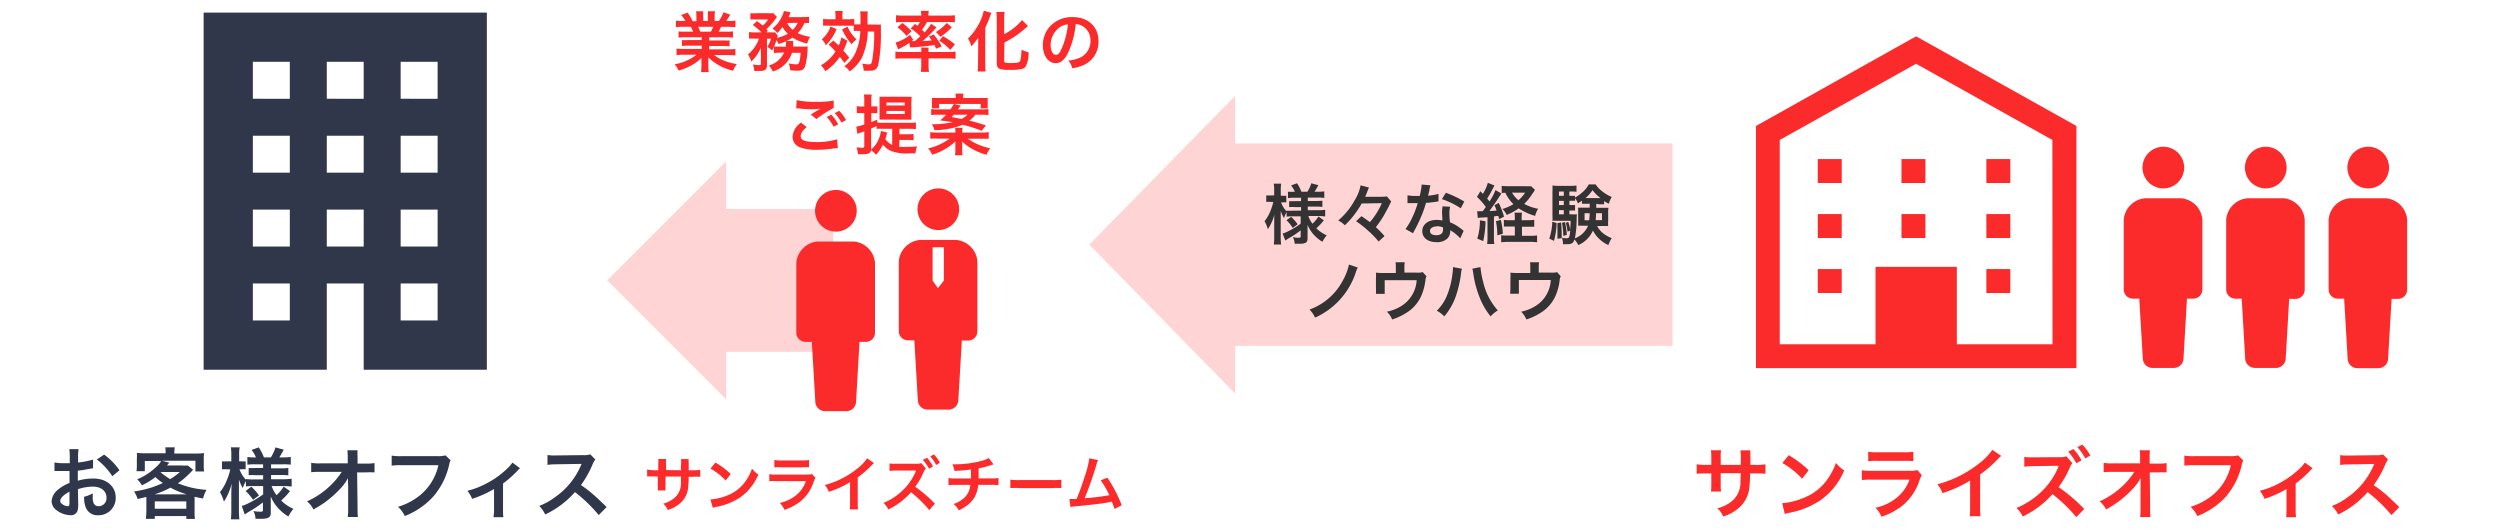 <svg id="レイヤー_1" data-name="レイヤー 1" xmlns="http://www.w3.org/2000/svg" width="148.17mm" height="31.4mm" viewBox="0 0 420 89"><defs><style>.cls-1,.cls-3{isolation:isolate;}.cls-2{fill:#30374a;}.cls-3,.cls-4{fill:#fc2b2b;}.cls-3{opacity:0.2;}.cls-5{fill:#333;}</style></defs><title>strengths_list02_img02</title><g id="illust"><g id="グループ_52" data-name="グループ 52"><g id="お客様オフィス" class="cls-1"><g class="cls-1"><path class="cls-2" d="M13.14,84.69a3.73,3.73,0,0,1-.11,1.1,1.13,1.13,0,0,1-1.19.76,4.06,4.06,0,0,1-2.46-.93,1.89,1.89,0,0,1-.71-1.46,2.78,2.78,0,0,1,1.11-1.93,7,7,0,0,1,1.9-1.1v-2l-.53,0h-2V77.69a7.71,7.71,0,0,0,1.57.12h1v-.86a9.54,9.54,0,0,0-.08-1.5H13.2a8.51,8.51,0,0,0-.08,1.42v.83a14.49,14.49,0,0,0,2.51-.49l0,1.45-1.37.24c-.43.08-.69.11-1.19.17v1.69a9.09,9.09,0,0,1,2.66-.37c2.17,0,3.71,1.33,3.71,3.17a2.89,2.89,0,0,1-2.95,3,2.1,2.1,0,0,1-2.13-1.44,4.4,4.4,0,0,1-.22-1.67,5.41,5.41,0,0,0,1.44-.57c0,.25,0,.36,0,.57a2.46,2.46,0,0,0,.18,1.14.88.88,0,0,0,.82.45,1.33,1.33,0,0,0,1.31-1.45c0-1.11-.91-1.84-2.3-1.84a8.26,8.26,0,0,0-2.5.43ZM11.67,82.6c-1,.52-1.55,1.09-1.55,1.56,0,.22.13.41.43.59a1.52,1.52,0,0,0,.83.29c.22,0,.29-.12.29-.55ZM18.87,80a11.18,11.18,0,0,0-2.6-2.81l1.22-.82A11,11,0,0,1,20.07,79Z"/><path class="cls-2" d="M24.59,84.12c0-.26,0-.39,0-.64l-1.47.35a4,4,0,0,0-.61-1.26,19.6,19.6,0,0,0,2.91-.66,18.06,18.06,0,0,0,1.94-.77,8.31,8.31,0,0,1-1.26-1,10.8,10.8,0,0,1-2.27,1.39,3.75,3.75,0,0,0-.79-1,10.48,10.48,0,0,0,3.3-2.18,3.29,3.29,0,0,0,.73-.9H24.33v1.71h-1.4a5.73,5.73,0,0,0,.06-1V77.08a6.88,6.88,0,0,0,0-1,12.54,12.54,0,0,0,1.48.07h3.35V76a4.25,4.25,0,0,0-.06-.85h1.61a3.79,3.79,0,0,0-.08.84v.2h3.48a12.82,12.82,0,0,0,1.52-.07,6.28,6.28,0,0,0-.06,1v1.08a5.4,5.4,0,0,0,.07,1H32.83V77.4H27.24l1.21.33-.4.47h2.44a7.55,7.55,0,0,0,1.06,0l.89.71-.35.38a14,14,0,0,1-2.2,1.9,15.15,15.15,0,0,0,4.81,1.1,5.14,5.14,0,0,0-.59,1.46c-.63-.12-.81-.16-1.42-.3,0,.34,0,.38,0,.73v1.81a7.85,7.85,0,0,0,.06,1.19H31.3v-.48H26v.47H24.52c0-.42.07-.79.07-1.2Zm6.81-1.07a13.67,13.67,0,0,1-2.77-1.13,14,14,0,0,1-2.69,1.13ZM26,85.47H31.3V84.23H26Zm1-6.12a10.88,10.88,0,0,0,1.59,1.14,10.68,10.68,0,0,0,1.63-1.2H27.05Z"/><path class="cls-2" d="M42.5,81.66a8.34,8.34,0,0,0-1.19.06v-.89A4.92,4.92,0,0,0,40.8,82a6.79,6.79,0,0,1-.66-1.44c0,.79,0,1.43,0,1.8v3.31a11.17,11.17,0,0,0,.08,1.58H38.79a13.6,13.6,0,0,0,.07-1.58V83c0-1,.06-1.59.08-1.81a10.21,10.21,0,0,1-1.32,3.08,6.82,6.82,0,0,0-.67-1.6,7.81,7.81,0,0,0,1.24-2.21,8.72,8.72,0,0,0,.49-1.61h-.52a5.07,5.07,0,0,0-.87,0V77.5a4.86,4.86,0,0,0,.87,0h.7v-1a8.55,8.55,0,0,0-.07-1.35h1.47a7,7,0,0,0-.08,1.35v1h.35a3.78,3.78,0,0,0,.74,0v1.34a5.86,5.86,0,0,0-.75,0h-.29a5.21,5.21,0,0,0,1.08,1.75v-.11a9.57,9.57,0,0,0,1.32.06h1.58v-.71H43a9.39,9.39,0,0,0-1.22,0V78.62a9.42,9.42,0,0,0,1.2,0h1.22V78H42.79a7.89,7.89,0,0,0-1.23.07V76.77a8.51,8.51,0,0,0,1.23.07H43a5.38,5.38,0,0,0-.74-1.26l1.22-.42a8.63,8.63,0,0,1,.86,1.68h1.16a7,7,0,0,0,.78-1.68l1.39.38c-.34.63-.55,1-.75,1.3h.63a9.3,9.3,0,0,0,1.3-.08v1.3A9.08,9.08,0,0,0,47.54,78h-2v.68h1.6a7.43,7.43,0,0,0,1.3-.07v1.25a8.68,8.68,0,0,0-1.3-.06h-1.6v.71h2.1A9.13,9.13,0,0,0,49,80.42v1.32a11.84,11.84,0,0,0-1.36-.08h-2a5.16,5.16,0,0,0,.82,1.52,6.31,6.31,0,0,0,1.19-1.43l1.07.75a11.39,11.39,0,0,1-1.48,1.59,6.56,6.56,0,0,0,2.06,1.39,6,6,0,0,0-.85,1.29,7.33,7.33,0,0,1-1.56-1.24,6.64,6.64,0,0,1-1.4-2.12c0,.59,0,.69,0,.94v1.81c0,.74-.41,1-1.62,1-.2,0-.56,0-.94,0a3.31,3.31,0,0,0-.35-1.31,5.89,5.89,0,0,0,1.24.11c.27,0,.35-.06.35-.3V84.4a18.68,18.68,0,0,1-2.5,1.65l-.56.38L40.62,85a5.89,5.89,0,0,0,1.06-.43,15.75,15.75,0,0,0,2.53-1.52V81.66Zm-.29.1a8.17,8.17,0,0,1,1.3,1.47l-1,.73a8.54,8.54,0,0,0-1.24-1.48Z"/><path class="cls-2" d="M58.46,81.24c0-.06,0-.72,0-.93a7.82,7.82,0,0,1-1.32,1.82,18.55,18.55,0,0,1-2.56,2.26,20,20,0,0,1-1.93,1.2,3.64,3.64,0,0,0-1.08-1.36,13.8,13.8,0,0,0,4.1-2.82,12.48,12.48,0,0,0,1.74-2.14H53.88a13.66,13.66,0,0,0-1.6.06V77.75a7.65,7.65,0,0,0,1.64.09h4.5l0-1a9.28,9.28,0,0,0-.06-1.2h1.71a10.38,10.38,0,0,0,0,1.11v.07l0,1.06h1.31a8.15,8.15,0,0,0,1.54-.09v1.57a13.31,13.31,0,0,0-1.5,0H60l.07,6c0,.64,0,1.13.07,1.49H58.42a8.56,8.56,0,0,0,.07-1.24v-.24l0-3.88Z"/><path class="cls-2" d="M75.71,77.34a1.81,1.81,0,0,0-.22.59,12.26,12.26,0,0,1-2.67,5.45A12.61,12.61,0,0,1,68,86.69a4.78,4.78,0,0,0-1.14-1.55,10.61,10.61,0,0,0,2.85-1.32,9,9,0,0,0,3.94-5.67H67.44a9.74,9.74,0,0,0-1.64.08V76.54a9,9,0,0,0,1.66.09h6a4.87,4.87,0,0,0,1.39-.13Z"/><path class="cls-2" d="M87.37,78.66a2.59,2.59,0,0,0-.44.42,17.21,17.21,0,0,1-2.42,2.14v4.42a8.1,8.1,0,0,0,.06,1.25l-1.67,0A8,8,0,0,0,83,85.64V82.15a18,18,0,0,1-3.68,1.65,5.65,5.65,0,0,0-.8-1.35,13.54,13.54,0,0,0,3.08-1.17,14.69,14.69,0,0,0,3.69-2.64,5.06,5.06,0,0,0,.79-.93Z"/><path class="cls-2" d="M100.59,86.53a25.2,25.2,0,0,0-4-3.86,15.39,15.39,0,0,1-5,3.76,5.13,5.13,0,0,0-1-1.44,10.63,10.63,0,0,0,2.6-1.43,12.5,12.5,0,0,0,4.37-5.29l.14-.34L93.4,78a9.35,9.35,0,0,0-1.42.1l0-1.66a6.18,6.18,0,0,0,1.15.07h.31L98,76.46a2.9,2.9,0,0,0,1.16-.14l.86.88a2.81,2.81,0,0,0-.42.7,17.14,17.14,0,0,1-2,3.59,19.56,19.56,0,0,1,2.41,1.89c.32.28.32.28,1.9,1.8Z"/></g></g><g id="ビルアイコン7"><path id="パス_722" data-name="パス 722" class="cls-2" d="M34.21,2.11v60H54.9V47.62h6.2V62.11H81.79v-60ZM48.69,53.83H42.48V47.62h6.21Zm0-12.41H42.48V35.21h6.21Zm0-12.42H42.48V22.8h6.21Zm0-12.41H42.48V10.38h6.21ZM61.1,41.42H54.9V35.21h6.2ZM61.1,29H54.9V22.8h6.2Zm0-12.41H54.9V10.38h6.2ZM73.52,53.83H67.31V47.62h6.21Zm0-12.41H67.31V35.21h6.21Zm0-12.42H67.31V22.8h6.21Zm0-12.41H67.31V10.38h6.21Z"/></g></g><polygon class="cls-3" points="122 35.1 122 27.1 102 47.1 122 67.1 122 59.1 140 59.1 140 35.1 122 35.1"/><polygon class="cls-3" points="207.5 24.1 207.5 16.1 183 41.1 207.5 66.1 207.5 58.1 281 58.1 281 24.1 207.5 24.1"/><g id="業務効率化の_ご提案" data-name="業務効率化の ご提案" class="cls-1"><g class="cls-1"><path class="cls-4" d="M115.13,6.26a8.62,8.62,0,0,0-1.13.06V5.27a8.32,8.32,0,0,0,1.13.05h1.33a7.74,7.74,0,0,0-.41-.82h-1.18c-.54,0-1,0-1.31.06V3.46a9.84,9.84,0,0,0,1.25.07h.35a4.7,4.7,0,0,0-.74-1l1.1-.42a8.26,8.26,0,0,1,.84,1.45H117V2.74a5,5,0,0,0-.06-.85h1.2a8,8,0,0,0,0,.81v.83h.78V2.7c0-.35,0-.61,0-.81h1.2a5.89,5.89,0,0,0-.06.85v.79h.7a6.11,6.11,0,0,0,.79-1.48l1.13.42c-.26.44-.44.71-.68,1.06h.31a9.43,9.43,0,0,0,1.24-.07v1.1c-.34,0-.77-.06-1.31-.06h-1.1c-.21.44-.25.54-.41.82h1.28a8.41,8.41,0,0,0,1.13-.05V6.32a8.52,8.52,0,0,0-1.13-.06h-2.87v.53h2.3a8.79,8.79,0,0,0,1.13,0v1a7.16,7.16,0,0,0-1.13-.06h-2.3v.55h3.07a10.64,10.64,0,0,0,1.33-.06v1.1a10.52,10.52,0,0,0-1.32-.07h-2.21a5.58,5.58,0,0,0,1.49.88,9.6,9.6,0,0,0,2.29.63,4.13,4.13,0,0,0-.62,1.12A8.65,8.65,0,0,1,119,9.64a6.26,6.26,0,0,1,0,.78V11a6.81,6.81,0,0,0,.07,1.11h-1.29a9,9,0,0,0,.06-1.12v-.53a6.25,6.25,0,0,1,0-.75,6.35,6.35,0,0,1-1.59,1.22,10.6,10.6,0,0,1-2.24.92,4.73,4.73,0,0,0-.67-1.06A7.86,7.86,0,0,0,117,9.19h-2a10.86,10.86,0,0,0-1.34.07V8.16a11.44,11.44,0,0,0,1.33.06h2.91V7.67H115.7a7,7,0,0,0-1.12.06v-1a8.62,8.62,0,0,0,1.12,0h2.18V6.26Zm4.31-.94a5.81,5.81,0,0,0,.37-.82H117.3a7.81,7.81,0,0,1,.33.82Z"/><path class="cls-4" d="M130.88,8.86a4.93,4.93,0,0,0-.87.05V7.85c-.11.27-.15.35-.29.65a2.79,2.79,0,0,0-.81-.61,5.57,5.57,0,0,0,.63-1.39h-.69l0,4.45a1,1,0,0,1-.23.74,1.67,1.67,0,0,1-1,.22l-.91,0a2.91,2.91,0,0,0-.23-1.08,7.32,7.32,0,0,0,1,.11c.3,0,.36-.05.35-.27V8a6.53,6.53,0,0,1-1.62,2.34,4.14,4.14,0,0,0-.55-1.2,6,6,0,0,0,1.86-2.65h-.76a5.73,5.73,0,0,0-.92,0V5.38a5.37,5.37,0,0,0,1,.06h1.1a11.92,11.92,0,0,0-1.46-1.24l.68-.66c.62.46.67.49,1,.73a4.32,4.32,0,0,0,.89-1H127a8.57,8.57,0,0,0-.94,0V2.22a9.31,9.31,0,0,0,1,0H129a9,9,0,0,0,.94,0l.59.64-.24.31a10.51,10.51,0,0,1-1.54,1.73,3.27,3.27,0,0,1,.24.27l-.24.26h.66a7.91,7.91,0,0,0,.8,0l.47.58a3.17,3.17,0,0,0-.13.34,6.68,6.68,0,0,0,1.81-.68,5.44,5.44,0,0,1-.91-1.13,8.64,8.64,0,0,1-.84,1,4,4,0,0,0-.84-.74,5.57,5.57,0,0,0,1.64-2.13,3.39,3.39,0,0,0,.28-.83l1.14.22a2.85,2.85,0,0,0-.16.38c-.06.14-.1.24-.19.43h2.28a8.5,8.5,0,0,0,1.16-.06V3.88a4.56,4.56,0,0,0-.79,0A4.75,4.75,0,0,1,134,5.56a7.45,7.45,0,0,0,2.11.62,3.94,3.94,0,0,0-.5,1.14,8.25,8.25,0,0,1-2.48-1,6.13,6.13,0,0,1-1,.56h1.12a.76.76,0,0,0,0,.14c0,.06,0,.12,0,.2a.82.82,0,0,1,0,.18c0,.15,0,.23,0,.43h1.56a5.2,5.2,0,0,0,.87-.05,4.6,4.6,0,0,0,0,.49,13,13,0,0,1-.39,2.76c-.22.67-.5.84-1.36.84-.31,0-.66,0-1.17-.07a3.84,3.84,0,0,0-.25-1.15,6.85,6.85,0,0,0,1.26.16c.36,0,.47-.13.59-.7a8.41,8.41,0,0,0,.14-1.24h-1.44A4.82,4.82,0,0,1,129.84,12a4.92,4.92,0,0,0-.68-1,3.9,3.9,0,0,0,2.57-2.19Zm1.13-1c0-.31.05-.57.05-.83a.28.28,0,0,0,0-.09,10.85,10.85,0,0,1-1.26.45,3.88,3.88,0,0,0-.36-.66c-.14.47-.23.7-.38,1.09a7.49,7.49,0,0,0,.9,0Zm.22-4A3.66,3.66,0,0,0,133.17,5,3,3,0,0,0,134,3.83Z"/><path class="cls-4" d="M140,6.81c.43.38.55.49.91.83a6,6,0,0,0,.44-1.36l1,.55a9.76,9.76,0,0,1-.67,1.66c.37.43.54.61,1,1.2l-.83.87c-.37-.53-.5-.69-.77-1a8.64,8.64,0,0,1-2.42,2.4,4.44,4.44,0,0,0-.75-1A5.31,5.31,0,0,0,139,10.2a7,7,0,0,0,1.36-1.55,12.48,12.48,0,0,0-1.15-1.15Zm.54-1.93a7.55,7.55,0,0,1-1.81,2.72,2.85,2.85,0,0,0-.67-1,4.71,4.71,0,0,0,.9-1,4.49,4.49,0,0,0,.56-1.14Zm3.79.32a6.22,6.22,0,0,0-.9,0V4.32l-.88,0h-3.27a8.63,8.63,0,0,0-1,0V3.17a6.42,6.42,0,0,0,1.08.06h1V2.75a5.67,5.67,0,0,0-.06-.91h1.28a5,5,0,0,0-.06.91v.48h.91a6.14,6.14,0,0,0,1.09-.06v.92a8,8,0,0,0,.83,0h.21c0-.5,0-.83,0-1.18a4.89,4.89,0,0,0-.07-1h1.3a8.64,8.64,0,0,0-.05,1c0,.74,0,1,0,1.21h1.13a8.9,8.9,0,0,0,1.12,0c0,.3,0,.6,0,1.29a26.1,26.1,0,0,1-.44,5.47c-.21.73-.58,1-1.45,1-.38,0-.73,0-1,0a4,4,0,0,0-.24-1.19,8.64,8.64,0,0,0,1.05.12c.44,0,.52-.09.63-.76a26,26,0,0,0,.32-4.75h-1.07a11.47,11.47,0,0,1-1,4.41A6.91,6.91,0,0,1,142.74,12a2.71,2.71,0,0,0-.9-.88,5.56,5.56,0,0,0,1.92-2.36,9.73,9.73,0,0,0,.77-3.55Zm-1.94-.72a6.63,6.63,0,0,0,1.5,2.14,4,4,0,0,0-.81.8,9,9,0,0,1-1.61-2.5Z"/><path class="cls-4" d="M151.72,9.81a10.94,10.94,0,0,0-1.29.06V8.66a7.44,7.44,0,0,0,1.18.07h3.16V8.64a3.8,3.8,0,0,0,0-.65H156a4,4,0,0,0,0,.65v.09h3.39a7.39,7.39,0,0,0,1.14-.07V9.87a12.29,12.29,0,0,0-1.29-.06H156V11a7,7,0,0,0,.07,1.07H154.7a7.3,7.3,0,0,0,.07-1.07V9.81Zm2-5.79c.2.14.25.19.42.32a4.27,4.27,0,0,0,.41-.64h-2.89a7.55,7.55,0,0,0-1.13.06V2.56a11.22,11.22,0,0,0,1.3.06h2.94V2.51a3.75,3.75,0,0,0-.07-.69h1.34a3.74,3.74,0,0,0-.06.68v.12h3.13a11.05,11.05,0,0,0,1.31-.06v1.2a7.61,7.61,0,0,0-1.14-.06h-3.54A8.15,8.15,0,0,1,154.88,5a4.91,4.91,0,0,1,.46.45A11.11,11.11,0,0,0,156.43,4l.89.59A17.69,17.69,0,0,1,155,6.89a12.68,12.68,0,0,0,1.53-.11c-.16-.23-.24-.34-.48-.65l.81-.34a12.14,12.14,0,0,1,1.35,2l-.95.39c-.14-.33-.19-.44-.28-.63-1.09.18-1.79.26-3.56.4l-.54,0-.11-.76a11.63,11.63,0,0,1-1.88,1.09l-.44-1.14a6.25,6.25,0,0,0,2.43-1.3l.55.86-.26.21h.52c.4-.34.58-.5.91-.82A8.93,8.93,0,0,0,153,4.78Zm-2.12-.16a10.84,10.84,0,0,1,1.53,1.37l-.83.81a7.92,7.92,0,0,0-1.54-1.46Zm8.31.73A12.12,12.12,0,0,1,158,6.18l-.76-.81a8.13,8.13,0,0,0,1.82-1.51Zm-1.48,1.48a13.38,13.38,0,0,1,2,1.39l-.78.92a9.51,9.51,0,0,0-1.85-1.55Z"/><path class="cls-4" d="M164.34,7.57c0-.38,0-.49,0-1.23a11.64,11.64,0,0,1-1.14,1.43,5.61,5.61,0,0,0-.58-1.3,9.49,9.49,0,0,0,1.54-1.95,8.42,8.42,0,0,0,1.11-2.73l1.29.37a5.18,5.18,0,0,0-.24.61c-.26.7-.3.8-.8,1.91v5.91c0,.45,0,.94.07,1.41h-1.35a13.3,13.3,0,0,0,.07-1.43Zm4.36,2.66c0,.29.2.36,1.08.36s1.39-.07,1.53-.24.25-.69.31-2a5.5,5.5,0,0,0,1.18.43,4.88,4.88,0,0,1-.5,2.42c-.34.42-1,.54-2.73.54s-2.11-.19-2.11-1.19V3.28A11,11,0,0,0,167.39,2h1.38a9.14,9.14,0,0,0-.07,1.32V5.74a9.44,9.44,0,0,0,3-2.37l1,1-.24.2a16.63,16.63,0,0,1-3.72,2.57Z"/><path class="cls-4" d="M179.59,8.54c-.63,1.42-1.33,2.07-2.23,2.07-1.26,0-2.16-1.28-2.16-3a4.73,4.73,0,0,1,1.21-3.2,5,5,0,0,1,3.79-1.54c2.64,0,4.35,1.61,4.35,4.08A4.25,4.25,0,0,1,181.88,11a7.16,7.16,0,0,1-1.73.46,3.61,3.61,0,0,0-.67-1.29,6,6,0,0,0,2.19-.6,3.08,3.08,0,0,0,1.53-2.75,2.73,2.73,0,0,0-1.35-2.45,2.59,2.59,0,0,0-1.12-.33A15.58,15.58,0,0,1,179.59,8.54ZM178,4.6a3.7,3.7,0,0,0-1.49,3c0,.91.38,1.62.87,1.62s.73-.46,1.13-1.41a14.28,14.28,0,0,0,.91-3.72A2.87,2.87,0,0,0,178,4.6Z"/></g><g class="cls-1"><path class="cls-4" d="M135.52,21.34c-.69.59-1,1.05-1,1.52,0,.72.81,1,2.66,1a11.21,11.21,0,0,0,3.46-.47l.12,1.51-.48,0a17.69,17.69,0,0,1-3,.26,7.87,7.87,0,0,1-2.75-.37A1.89,1.89,0,0,1,133.15,23a3.11,3.11,0,0,1,1.42-2.4Zm-1.67-4.52a14.31,14.31,0,0,0,3.3.28,14,14,0,0,0,2.91-.21l0,1.24A20,20,0,0,0,137.16,20l-.95-.76c.69-.44.81-.52,1.09-.67l.28-.18a1.19,1.19,0,0,0,.24-.13,12.55,12.55,0,0,1-1.65.09,16.68,16.68,0,0,1-2-.14l-.25,0h-.16Zm5.81,2.44a7.61,7.61,0,0,1,1.16,1.62l-.77.41a7.91,7.91,0,0,0-1.16-1.64Zm1.71,1.33A8.11,8.11,0,0,0,140.24,19l.74-.39a6.56,6.56,0,0,1,1.15,1.56Z"/><path class="cls-4" d="M151.07,24.67a10.27,10.27,0,0,0,1.18,0,17.18,17.18,0,0,0,1.82-.08,4.75,4.75,0,0,0-.28,1.17h-1.12a7,7,0,0,1-3.11-.46,3.93,3.93,0,0,1-1.23-1,7.23,7.23,0,0,1-1.16,1.7,4.08,4.08,0,0,0-.83-.76c-.11.51-.41.66-1.29.66l-.91,0a3.33,3.33,0,0,0-.26-1.13c.43,0,.68.06.94.06s.38-.05.38-.33V22.06c-.25.1-.38.14-.59.21s-.42.15-.57.22l-.18-1.22a7.87,7.87,0,0,0,1.34-.36V19h-.47a7.59,7.59,0,0,0-.79,0V17.82a3.54,3.54,0,0,0,.81.07h.45V17a6.67,6.67,0,0,0-.06-1.12h1.31a5.49,5.49,0,0,0-.07,1.11v.88h.94l.08,0V19c-.23,0-.39,0-.64,0h-.38V20.5c.41-.16.52-.2,1-.4v.48a5.83,5.83,0,0,0,.91.05h4.58a5.75,5.75,0,0,0,1-.06V21.7a6,6,0,0,0-1-.06h-1.76v.91h1.37a6.34,6.34,0,0,0,1-.05v1.07a5.32,5.32,0,0,0-1-.06h-1.37Zm-2-2.39c0,.09-.08.22-.2.64,0,.14-.08.24-.13.43a2.81,2.81,0,0,0,1.15,1V21.64h-1.78a6.61,6.61,0,0,0-.85,0v-.45c-.37.17-.49.22-.91.39v3.27c0,.09,0,.15,0,.27a4.92,4.92,0,0,0,1-1.21A5.18,5.18,0,0,0,148,22Zm-.39-2.19c-.44,0-.61,0-.92,0,0-.16,0-.54,0-1.12V17.25c0-.43,0-.76,0-1,.33,0,.65,0,1.07,0h3.28a10.45,10.45,0,0,0,1.05,0,6.73,6.73,0,0,0-.05,1V19c0,.41,0,.44,0,1.1-.29,0-.64,0-1.09,0Zm.23-2.37H152v-.5h-3.07Zm0,1.43H152v-.52h-3.07Z"/><path class="cls-4" d="M164.85,22.27a8.87,8.87,0,0,0,1.26-.07v1.11c-.36,0-.71,0-1.26,0h-2.24a9.68,9.68,0,0,0,3.74,1.59,4.84,4.84,0,0,0-.61,1.1,10.24,10.24,0,0,1-2.44-1,8.82,8.82,0,0,1-1.65-1.21c0,.32,0,.73,0,.87v.49a4.76,4.76,0,0,0,.06.93h-1.28a4.09,4.09,0,0,0,.07-.93V24.6c0-.13,0-.18,0-.35V24a2.3,2.3,0,0,1,0-.23,10,10,0,0,1-3.9,2.22,3.28,3.28,0,0,0-.68-1.05,10.09,10.09,0,0,0,3.61-1.65h-2a10.84,10.84,0,0,0-1.25,0V22.2a8.69,8.69,0,0,0,1.23.07h3v-.08a3.33,3.33,0,0,0-.06-.72h1.27a3.23,3.23,0,0,0-.06.72v.08Zm-1-3a4.7,4.7,0,0,1-1,1,24,24,0,0,1,2.78.81l-.71.88a24.24,24.24,0,0,0-3.17-1,13.44,13.44,0,0,1-4.76.91,2.8,2.8,0,0,0-.46-1h.34a15.64,15.64,0,0,0,3.18-.35c-.39-.07-.59-.1-2.11-.3a8,8,0,0,0,1-.95h-1.29c-.48,0-.84,0-1.21.05v-1a7.39,7.39,0,0,0,1.12.05h2.11a5.69,5.69,0,0,0,.57-.92l1.18.28a1.45,1.45,0,0,0-.22.28l-.15.2a.66.66,0,0,1-.12.16h4a7.8,7.8,0,0,0,1.13-.05v1a10.1,10.1,0,0,0-1.21-.05Zm-3.28-2.81a3.88,3.88,0,0,0-.06-.74h1.35a3.06,3.06,0,0,0-.06.74h2.95c.54,0,.83,0,1.19,0a5.67,5.67,0,0,0,0,.78v.32a5.79,5.79,0,0,0,0,.65h-1.18v-.75h-7v.74h-1.19a4.12,4.12,0,0,0,0-.62v-.35a6.29,6.29,0,0,0,0-.77c.38,0,.72,0,1.21,0Zm-.34,2.81c-.12.14-.19.21-.36.39l1.67.32a4.06,4.06,0,0,0,1-.71Z"/></g></g><g id="様々な経験_ノウハウ" data-name="様々な経験 ノウハウ" class="cls-1"><g class="cls-1"><path class="cls-5" d="M217.15,36.34a6,6,0,0,0-1,.06v-.76a4.25,4.25,0,0,0-.43,1,5.68,5.68,0,0,1-.56-1.22c0,.67,0,1.21,0,1.53v2.79a9.55,9.55,0,0,0,.07,1.34H214a9.83,9.83,0,0,0,.07-1.34V37.43c0-.82,0-1.34.07-1.53A8.47,8.47,0,0,1,213,38.51a5.65,5.65,0,0,0-.56-1.35,6.74,6.74,0,0,0,1.05-1.87,8.07,8.07,0,0,0,.42-1.37h-.44a3.71,3.71,0,0,0-.74,0V32.82a3.48,3.48,0,0,0,.74,0h.59V32a6.27,6.27,0,0,0-.07-1.15h1.25a5.93,5.93,0,0,0-.07,1.15v.88h.3a2.76,2.76,0,0,0,.63,0V34a4.22,4.22,0,0,0-.64,0h-.24a4.28,4.28,0,0,0,.91,1.49v-.1a8.62,8.62,0,0,0,1.12,0h1.33v-.6h-1a8.75,8.75,0,0,0-1,0v-1a8.69,8.69,0,0,0,1,0h1v-.57h-1.2a5.91,5.91,0,0,0-1,.06V32.21a7.76,7.76,0,0,0,1,0h.16a5.26,5.26,0,0,0-.63-1.07l1-.35a7.67,7.67,0,0,1,.73,1.42h1a5.79,5.79,0,0,0,.66-1.42l1.18.32a12.4,12.4,0,0,1-.64,1.1h.54a8.55,8.55,0,0,0,1.1-.06v1.1a6.77,6.77,0,0,0-1.09-.06h-1.68v.57h1.35a7.84,7.84,0,0,0,1.1-.05v1.05a7.66,7.66,0,0,0-1.1-.05h-1.35v.6h1.78a9.34,9.34,0,0,0,1.14-.06v1.11a10.42,10.42,0,0,0-1.14-.07H219.8a4.32,4.32,0,0,0,.7,1.29,5.82,5.82,0,0,0,1-1.21l.9.64a9,9,0,0,1-1.26,1.34,5.86,5.86,0,0,0,1.75,1.18,5.15,5.15,0,0,0-.72,1.09,6.41,6.41,0,0,1-1.32-1.05,5.81,5.81,0,0,1-1.18-1.79c0,.49,0,.58,0,.79v1.53c0,.63-.35.85-1.37.85-.17,0-.47,0-.79,0a3,3,0,0,0-.3-1.11,4.75,4.75,0,0,0,1,.1c.24,0,.3-.05.3-.25v-1a14.56,14.56,0,0,1-2.11,1.4l-.47.32-.45-1.18a4.78,4.78,0,0,0,.9-.36,13.81,13.81,0,0,0,2.13-1.29V36.34Zm-.25.09a6.76,6.76,0,0,1,1.1,1.24l-.82.62A6.51,6.51,0,0,0,216.13,37Z"/><path class="cls-5" d="M228.76,34.18a15.25,15.25,0,0,1-2.82,3.66,5.4,5.4,0,0,0-1.11-.81,11.9,11.9,0,0,0,2.75-3.38,7.16,7.16,0,0,0,1-2.52l1.41.37c-.08.17-.14.31-.37.9-.05.14-.06.17-.27.66h2.36A11.35,11.35,0,0,0,233,33l.72.84-.12.24-.05.11a2.32,2.32,0,0,0-.13.27c-.26.52-.65,1.25-1,1.85a17,17,0,0,1-1.28,1.85,17.11,17.11,0,0,1,1.46,1.5l-1,.91a14.93,14.93,0,0,0-1.68-1.75,18.33,18.33,0,0,0-2.1-1.66l.91-.85c.57.39.89.63,1.42,1a12.88,12.88,0,0,0,2-3.18Z"/><path class="cls-5" d="M240.32,31.13a4.74,4.74,0,0,0-.18.74c0,.26-.11.48-.23,1a9.13,9.13,0,0,0,1.76-.3l0,1.26a1.67,1.67,0,0,0-.35.06c-.39.06-1.07.14-1.75.19a20.5,20.5,0,0,1-1.21,3.19c-.25.54-.35.74-.77,1.51l-.21.4-1.26-.71a9.82,9.82,0,0,0,1.06-1.76,17.09,17.09,0,0,0,1-2.59h-1.72V32.81a7.48,7.48,0,0,0,1.49.1h.56a10.75,10.75,0,0,0,.33-1.91Zm5,8.91a6.91,6.91,0,0,0-1.68-1.37c0,.1,0,.18,0,.23a1.77,1.77,0,0,1-.47,1.16,2.54,2.54,0,0,1-1.83.62c-1.45,0-2.4-.73-2.4-1.85s1-1.89,2.38-1.89a5.19,5.19,0,0,1,1,.1c0-.51-.05-.94-.05-1.27a6.36,6.36,0,0,1,.08-1.11l1.28.07a3.64,3.64,0,0,0-.13,1.11,11,11,0,0,0,.1,1.5,7.13,7.13,0,0,1,1.74,1c.16.11.2.15.38.29l.17.16Zm-3.91-2c-.71,0-1.17.29-1.17.76s.39.71,1.08.71,1.11-.31,1.11-.92c0-.11,0-.38,0-.38A2.84,2.84,0,0,0,241.39,38Zm4-3.05a13.54,13.54,0,0,0-3.17-1.54l.66-1.07a17.24,17.24,0,0,1,3.1,1.48Z"/><path class="cls-5" d="M248.16,35.48a2.88,2.88,0,0,0,.55,0h.38c.18-.22.3-.39.53-.71a11.33,11.33,0,0,0-1.49-1.7l.57-.94.43.43a7.84,7.84,0,0,0,.83-1.85l1.11.45-.4.76a11.72,11.72,0,0,1-.83,1.42c.2.26.24.3.4.5a9.88,9.88,0,0,0,1-1.91l1,.58c-.11.15-.11.15-.66,1-.34.55-1,1.43-1.35,1.92.53,0,.84,0,1.19-.08-.11-.32-.17-.47-.35-.89l.72-.37a14.27,14.27,0,0,1,.89,2.3l-.83.42a5,5,0,0,0-.14-.54c-.36,0-.47.07-.73.09v3.47a7.35,7.35,0,0,0,.06,1.16h-1.21a6.35,6.35,0,0,0,.07-1.17V36.49l-.92.06a2.81,2.81,0,0,0-.71.08Zm1.41,1.7a16.91,16.91,0,0,1-.39,3.32l-1-.41a9.89,9.89,0,0,0,.44-3.09Zm2.57-.24a12,12,0,0,1,.34,2.33l-.93.26a12.53,12.53,0,0,0-.23-2.37Zm4.56.05a7.24,7.24,0,0,0,1.05-.06v1.16c-.33,0-.65,0-1.06,0h-1v1.52h1.35a7.11,7.11,0,0,0,1.19-.06V40.7a10,10,0,0,0-1.21-.07h-3.61a10.13,10.13,0,0,0-1.21.07V39.51a6,6,0,0,0,1,.06h1.29V38.05h-.74c-.41,0-.74,0-1.1,0V36.94a7.75,7.75,0,0,0,1.1.05h.74v-.22a6.27,6.27,0,0,0-.05-1.05h1.25a7.06,7.06,0,0,0-.05,1.05V37Zm1.18-5.09c-.38.58-.77,1.14-.88,1.29a8.31,8.31,0,0,1-.94,1.06,7.72,7.72,0,0,0,2.35.82,4,4,0,0,0-.51,1.2A10.34,10.34,0,0,1,255.13,35a9.13,9.13,0,0,1-2,1.1,3.86,3.86,0,0,0-.72-1,7.49,7.49,0,0,0,1.85-.81,6.49,6.49,0,0,1-1.37-1.91,3.09,3.09,0,0,0-.6.06V31.23a11,11,0,0,0,1.21.05h2.87a6.11,6.11,0,0,0,.86,0Zm-3.85.46a4.29,4.29,0,0,0,1.07,1.27,5.53,5.53,0,0,0,1.12-1.27Z"/><path class="cls-5" d="M261.51,37.46a12.65,12.65,0,0,1-.44,3l-.79-.38a9.53,9.53,0,0,0,.5-2.83Zm6.66-3.22c0,.41,0,.46,0,.67h1.16c.45,0,.64,0,.89,0a5,5,0,0,0-.05.78v1.49a5.11,5.11,0,0,0,0,.79c-.32,0-.54,0-.85,0h-1a3.76,3.76,0,0,0,.94,1.17,5.49,5.49,0,0,0,1.52.87,4.32,4.32,0,0,0-.57,1.16,5.52,5.52,0,0,1-2.6-2.44,4.69,4.69,0,0,1-2.46,2.44,3.48,3.48,0,0,0-.65-.94c-.21.65-.45.79-1.31.79-.24,0-.36,0-.61,0a3.08,3.08,0,0,0-.18-1.09,3.3,3.3,0,0,0,.75.1c.46,0,.54-.13.65-1.3l-.45.19a8.85,8.85,0,0,0-.3-1.5l.42-.13a7,7,0,0,1,.34,1.32c0-.58.06-.88.06-1.52H261.7a7.63,7.63,0,0,0-.89,0,8.57,8.57,0,0,0,0-.94V32.29a10.93,10.93,0,0,0,0-1.13,6.75,6.75,0,0,0,1.11.06h1.93a5.66,5.66,0,0,0,1-.06v1.07a4,4,0,0,0-.84-.06h-.36v.72h.22a4.17,4.17,0,0,0,.74,0v.3a8.06,8.06,0,0,0,1.3-.94,4.81,4.81,0,0,0,1-1.27h1.17a3.83,3.83,0,0,0,.9,1,6.38,6.38,0,0,0,1.8,1.11,3.82,3.82,0,0,0-.49,1.14,7.92,7.92,0,0,1-.8-.45v.55a4.75,4.75,0,0,0-.77,0Zm-5.91,3.13a19.68,19.68,0,0,1,.11,2.06V40l-.72.11c0-.56,0-.77,0-1.51,0-.53,0-.66,0-1.11Zm.46-5.2h-.81v.72h.81Zm0,1.57h-.81v.71h.81Zm-.81,1.56V36h.81V35.3Zm1,2a11,11,0,0,1,.31,2.16l-.59.17a12.09,12.09,0,0,0-.22-2.2Zm3.61-3.06a4.15,4.15,0,0,0-.75,0v-.53c-.22.15-.34.24-.69.46a3,3,0,0,0-.46-.87v.43a5.5,5.5,0,0,0-.74,0h-.22v.71h.21a5,5,0,0,0,.74,0v.93a5.8,5.8,0,0,0-.74,0h-.21V36h.39a5.71,5.71,0,0,0,.88,0,7.58,7.58,0,0,0-.05.91,17.4,17.4,0,0,1-.3,3.14,4,4,0,0,0,2.22-2.13H266a7.49,7.49,0,0,0-.87,0,6.07,6.07,0,0,0,0-.8V35.66c0-.36,0-.49,0-.78.22,0,.43,0,.87,0h1.07v-.67Zm-.31,1.57V37H267c0-.38.06-.67.07-1.17Zm2.67-2.54a6.74,6.74,0,0,1-1.34-1.33,6.42,6.42,0,0,1-1.17,1.33h2.51Zm-.74,2.54a11.24,11.24,0,0,1-.07,1.17h1.06V35.81Z"/></g><g class="cls-1"><path class="cls-5" d="M228.1,44.94a6.41,6.41,0,0,0-.39,1,12.64,12.64,0,0,1-6.78,7.42A4.62,4.62,0,0,0,220,52a10.2,10.2,0,0,0,5.53-4.76,9.77,9.77,0,0,0,1.1-2.8Z"/><path class="cls-5" d="M239.65,46.41a1.73,1.73,0,0,0-.17.6,9.3,9.3,0,0,1-.69,2.66,6.42,6.42,0,0,1-2.72,3,9.78,9.78,0,0,1-2.19,1,3.92,3.92,0,0,0-.88-1.31,7.21,7.21,0,0,0,2.35-.91A5.46,5.46,0,0,0,238,47.07h-5.37v1.41c0,.35,0,.64,0,.89h-1.47a9.16,9.16,0,0,0,0-.93V46.85a10,10,0,0,0,0-1.05,8.94,8.94,0,0,0,1.18.06h2.16v-1a4.61,4.61,0,0,0-.05-.8H236a4.16,4.16,0,0,0-.06.79v.94h2a2.85,2.85,0,0,0,1.08-.08Z"/><path class="cls-5" d="M245.6,45.14a4,4,0,0,0-.15.85,19.22,19.22,0,0,1-.87,3.76,10.49,10.49,0,0,1-1.94,3.4,4.85,4.85,0,0,0-1.26-.95A7.57,7.57,0,0,0,243,49.86a13.62,13.62,0,0,0,1-3.77,7.51,7.51,0,0,0,.1-1.07v-.15Zm3.12-.27a14.33,14.33,0,0,0,.46,2.53,10.66,10.66,0,0,0,2.46,4.75,4.62,4.62,0,0,0-1.21,1,11.56,11.56,0,0,1-1.87-3.23,17.08,17.08,0,0,1-1.05-4,7,7,0,0,0-.15-.79Z"/><path class="cls-5" d="M262.2,46.41a1.73,1.73,0,0,0-.17.6,9,9,0,0,1-.69,2.66,6.42,6.42,0,0,1-2.72,3,9.78,9.78,0,0,1-2.19,1,3.92,3.92,0,0,0-.88-1.31,7.06,7.06,0,0,0,2.34-.91,5.41,5.41,0,0,0,2.64-4.41h-5.36v1.41c0,.35,0,.64,0,.89h-1.47a9.16,9.16,0,0,0,.05-.93V46.85a10,10,0,0,0,0-1.05,8.94,8.94,0,0,0,1.18.06h2.16v-1a4.61,4.61,0,0,0-.05-.8h1.53a4.16,4.16,0,0,0-.06.79v.94h2a2.85,2.85,0,0,0,1.08-.08Z"/></g></g><g id="サンライズオフィス" class="cls-1"><g class="cls-1"><path class="cls-4" d="M292.46,78.1l0-.59V77.1a8.39,8.39,0,0,0-.07-1.45h1.68a4.79,4.79,0,0,0,0,.87c0,.8,0,.8,0,1.58h.84a10.09,10.09,0,0,0,1.69-.09v1.58a14,14,0,0,0-1.67-.06H294a17.57,17.57,0,0,1-.09,2.14,5.18,5.18,0,0,1-1.87,3.73,7.19,7.19,0,0,1-2.54,1.37,3.73,3.73,0,0,0-1-1.38A6.14,6.14,0,0,0,291,84.16,4.1,4.1,0,0,0,292.4,81c0-.3,0-.62.05-1.51h-3.37v2a7.67,7.67,0,0,0,.06,1.09h-1.69a10.73,10.73,0,0,0,.05-1.12V79.53h-.8a13.93,13.93,0,0,0-1.66.06V78a10.09,10.09,0,0,0,1.69.09h.77V76.8a7.08,7.08,0,0,0-.07-1.16h1.71a5.63,5.63,0,0,0-.06,1.12V78.1Z"/><path class="cls-4" d="M299.41,84.54a12.23,12.23,0,0,0,3.84-1,8.61,8.61,0,0,0,3.86-3.18,10.6,10.6,0,0,0,1.33-2.6,5.77,5.77,0,0,0,1.38,1.27,11.44,11.44,0,0,1-4.12,5.1,14.17,14.17,0,0,1-5,2,4.31,4.31,0,0,0-.85.22Zm1.1-8.07A18.1,18.1,0,0,1,303.86,79l-1.11,1.42a13.63,13.63,0,0,0-3.32-2.64Z"/><path class="cls-4" d="M322.86,79.83a5.66,5.66,0,0,0-.37.82,9.15,9.15,0,0,1-3,4.39,11.63,11.63,0,0,1-3.41,1.77,4.49,4.49,0,0,0-1-1.51,8.33,8.33,0,0,0,3.61-1.72,6.83,6.83,0,0,0,2.1-3h-6.34a11.61,11.61,0,0,0-1.66.07V79a9,9,0,0,0,1.69.09h6.19a5.77,5.77,0,0,0,1.47-.12Zm-9-3.94a8.16,8.16,0,0,0,1.53.09h4.53a8,8,0,0,0,1.52-.09v1.6a8.78,8.78,0,0,0-1.49-.07h-4.59a8.92,8.92,0,0,0-1.5.07Z"/><path class="cls-4" d="M336.21,76.59a5.19,5.19,0,0,0-.48.45,22.85,22.85,0,0,1-3.07,2.68v5.55a8.72,8.72,0,0,0,.07,1.45H330.9a6.94,6.94,0,0,0,.08-1.41V80.74a21.19,21.19,0,0,1-4.64,2.1,4.85,4.85,0,0,0-.87-1.48A19,19,0,0,0,332.3,78a10.33,10.33,0,0,0,2.41-2.43Z"/><path class="cls-4" d="M348.82,86.87a26.17,26.17,0,0,0-4-3.86,15.66,15.66,0,0,1-5,3.76,4.86,4.86,0,0,0-1.05-1.44,13.26,13.26,0,0,0,4.27-2.81,12.45,12.45,0,0,0,2.7-3.92l.06-.14,0-.09s0-.05,0-.12a1.52,1.52,0,0,1-.28,0h-.12l-3.9.06a10.68,10.68,0,0,0-1.42.1l0-1.66a5.28,5.28,0,0,0,1.14.08h.32L346,76.8a2.88,2.88,0,0,0,1.16-.15l1,1.16a2.74,2.74,0,0,0-.42.7,15.4,15.4,0,0,1-1.9,3.32,27.9,27.9,0,0,1,4.31,3.68Zm-.5-11.44a8.24,8.24,0,0,1,1.37,1.91l-.87.48a8.5,8.5,0,0,0-1.37-1.93Zm2,1.57A9.61,9.61,0,0,0,349,75.12l.82-.42a7.4,7.4,0,0,1,1.35,1.84Z"/><path class="cls-4" d="M359.62,81.24c0-.06,0-.72,0-.93a7.9,7.9,0,0,1-1.33,1.82,17.45,17.45,0,0,1-2.56,2.26,18.42,18.42,0,0,1-1.92,1.2,3.74,3.74,0,0,0-1.08-1.36,13.8,13.8,0,0,0,4.1-2.82,12.48,12.48,0,0,0,1.74-2.14h-3.56a13.54,13.54,0,0,0-1.6.06V77.75a7.55,7.55,0,0,0,1.63.09h4.5v-1a9.28,9.28,0,0,0-.06-1.2h1.71a8.26,8.26,0,0,0-.05,1.11v.07l0,1.06h1.32a8,8,0,0,0,1.53-.09v1.57a13.22,13.22,0,0,0-1.49,0h-1.34l.06,6c0,.64,0,1.13.08,1.49h-1.77a7.21,7.21,0,0,0,.08-1.24v-.24l0-3.88Z"/><path class="cls-4" d="M376.87,77.34a2.41,2.41,0,0,0-.22.59A12.36,12.36,0,0,1,374,83.38a12.77,12.77,0,0,1-4.84,3.31A4.78,4.78,0,0,0,368,85.14a10.55,10.55,0,0,0,2.84-1.32,9,9,0,0,0,3.94-5.67H368.6a9.54,9.54,0,0,0-1.63.08V76.54a8.93,8.93,0,0,0,1.66.09h6A4.87,4.87,0,0,0,376,76.5Z"/><path class="cls-4" d="M388.53,78.66a2.59,2.59,0,0,0-.44.42,17.21,17.21,0,0,1-2.42,2.14v4.42a7.84,7.84,0,0,0,.07,1.25l-1.68,0a7.81,7.81,0,0,0,.07-1.23V82.15a18,18,0,0,1-3.68,1.65,5.38,5.38,0,0,0-.81-1.35,13.36,13.36,0,0,0,3.08-1.17,14.75,14.75,0,0,0,3.7-2.64,5.5,5.5,0,0,0,.79-.93Z"/><path class="cls-4" d="M401.76,86.53a25.27,25.27,0,0,0-4-3.86,15.24,15.24,0,0,1-4.95,3.76A5.13,5.13,0,0,0,391.76,85a10.81,10.81,0,0,0,2.6-1.43,12.65,12.65,0,0,0,4.37-5.29l.14-.34-4.3.08a9.15,9.15,0,0,0-1.42.1l0-1.66a6.12,6.12,0,0,0,1.14.07h.31l4.58-.06a2.93,2.93,0,0,0,1.16-.14l.85.88a2.81,2.81,0,0,0-.41.7,17.6,17.6,0,0,1-2,3.59,20.34,20.34,0,0,1,2.41,1.89c.32.28.32.28,1.89,1.8Z"/></g></g><g id="サンライズチーム" class="cls-1"><g class="cls-1"><path class="cls-4" d="M114.41,79v-.77a6.37,6.37,0,0,0,0-1.11h1.29a3.69,3.69,0,0,0,0,.67c0,.61,0,.61,0,1.21h.64a7.1,7.1,0,0,0,1.3-.07V80.1a10.17,10.17,0,0,0-1.28,0h-.67a12.12,12.12,0,0,1-.07,1.65,4,4,0,0,1-1.44,2.87,5.56,5.56,0,0,1-2,1.05,3,3,0,0,0-.75-1.06,4.64,4.64,0,0,0,1.91-1,3.12,3.12,0,0,0,1.06-2.4c0-.23,0-.47,0-1.16h-2.59v1.5a6.16,6.16,0,0,0,0,.84h-1.3a6.58,6.58,0,0,0,0-.86V80.05H110a10.17,10.17,0,0,0-1.28,0V78.88A7.1,7.1,0,0,0,110,79h.59V78a5.33,5.33,0,0,0,0-.89h1.31a5,5,0,0,0,0,.86v1Z"/><path class="cls-4" d="M119.34,83.91a9.53,9.53,0,0,0,3-.74,6.68,6.68,0,0,0,3-2.45,8.35,8.35,0,0,0,1-2,4.31,4.31,0,0,0,1.06,1,8.78,8.78,0,0,1-3.17,3.92,10.8,10.8,0,0,1-3.81,1.5,3.54,3.54,0,0,0-.66.17Zm.85-6.21a14.16,14.16,0,0,1,2.58,1.93l-.86,1.09a10.5,10.5,0,0,0-2.55-2Z"/><path class="cls-4" d="M137,80.28a5.8,5.8,0,0,0-.29.63,7,7,0,0,1-2.31,3.38,8.9,8.9,0,0,1-2.62,1.36,3.48,3.48,0,0,0-.78-1.16,6.49,6.49,0,0,0,2.78-1.32,5.2,5.2,0,0,0,1.61-2.34h-4.87a10.17,10.17,0,0,0-1.28,0V79.66a7.1,7.1,0,0,0,1.3.07h4.76a4.37,4.37,0,0,0,1.13-.09Zm-6.91-3a5.69,5.69,0,0,0,1.17.07h3.49a5.69,5.69,0,0,0,1.17-.07v1.23a7.69,7.69,0,0,0-1.15,0h-3.53a7.69,7.69,0,0,0-1.15,0Z"/><path class="cls-4" d="M146.83,77.79a4.12,4.12,0,0,0-.37.35,17.68,17.68,0,0,1-2.36,2.06v4.27a7.56,7.56,0,0,0,.05,1.11h-1.4a5.62,5.62,0,0,0,.06-1.08V81a16.2,16.2,0,0,1-3.57,1.62,3.76,3.76,0,0,0-.67-1.14,14.6,14.6,0,0,0,5.25-2.6A8,8,0,0,0,145.68,77Z"/><path class="cls-4" d="M156.12,85.7a19.72,19.72,0,0,0-3.07-3,12.09,12.09,0,0,1-3.81,2.89,3.74,3.74,0,0,0-.81-1.11,10,10,0,0,0,3.28-2.16,9.51,9.51,0,0,0,2.08-3l.05-.11,0-.07a.29.29,0,0,1,0-.09h-.31l-3,0a8.55,8.55,0,0,0-1.09.07l0-1.27a4.38,4.38,0,0,0,.88.06h.24l3.34,0a2.17,2.17,0,0,0,.89-.11l.74.89a2,2,0,0,0-.32.54,12.05,12.05,0,0,1-1.46,2.55,21.45,21.45,0,0,1,3.31,2.83Zm-.38-8.8a6.48,6.48,0,0,1,1,1.47l-.67.37a6.75,6.75,0,0,0-1.05-1.49Zm1.54,1.21a7.33,7.33,0,0,0-1-1.45l.62-.32a5.54,5.54,0,0,1,1,1.41Z"/><path class="cls-4" d="M166.92,78l-.84.27a12.37,12.37,0,0,1-1.67.41c0,1.35,0,1.35,0,1.69h2.12a6.2,6.2,0,0,0,1.22-.07v1.2a9.14,9.14,0,0,0-1.2-.05h-2.21a5.24,5.24,0,0,1-.67,2.18A5.17,5.17,0,0,1,162,85.23a6.24,6.24,0,0,1-.93.5,3.24,3.24,0,0,0-.87-1.06,4.61,4.61,0,0,0,1.55-.84,3.19,3.19,0,0,0,1.15-1.7,5.75,5.75,0,0,0,.11-.67h-2.47a9.14,9.14,0,0,0-1.2.05v-1.2a6.2,6.2,0,0,0,1.22.07h2.56c0-.42,0-.81,0-1.51a22.38,22.38,0,0,1-2.77.23A4.2,4.2,0,0,0,160,78c.31,0,.47,0,.62,0a17.26,17.26,0,0,0,4.28-.58,5.26,5.26,0,0,0,1.21-.47Z"/><path class="cls-4" d="M169.74,80.58a9.82,9.82,0,0,0,1.62.07h5.33a9.82,9.82,0,0,0,1.62-.07V82a11,11,0,0,0-1.63,0h-5.31a11,11,0,0,0-1.63,0Z"/><path class="cls-4" d="M184.48,77.28a3.06,3.06,0,0,0-.26.72,59.39,59.39,0,0,1-2,5.7,39.52,39.52,0,0,0,4.16-.51c-.11-.24-.23-.46-.47-.91a12.42,12.42,0,0,0-1-1.59l1.13-.44a22.84,22.84,0,0,1,2.41,4.63l-1.2.62a11.07,11.07,0,0,0-.48-1.23l-.36.08c-1,.21-2.67.42-5.66.71a4.53,4.53,0,0,0-.91.12l-.18-1.35H180l.86,0c.53-1.26.93-2.39,1.45-4A15.82,15.82,0,0,0,183,77Z"/></g></g><g id="先の尖ったビルのアイコン素材_7" data-name="先の尖ったビルのアイコン素材 7"><path id="パス_723" data-name="パス 723" class="cls-4" d="M321.92,6.11l-1,.54L295,21.16V61.84h53.84V21.16Zm22.9,51.72H328.75v-13H315.09v13H299V23.51l22.9-12.8,22.9,12.8Z"/><rect id="長方形_167" data-name="長方形 167" class="cls-4" x="305.39" y="35.96" width="4.02" height="4.02"/><rect id="長方形_168" data-name="長方形 168" class="cls-4" x="319.45" y="35.96" width="4.02" height="4.02"/><rect id="長方形_169" data-name="長方形 169" class="cls-4" x="333.71" y="35.96" width="4.02" height="4.02"/><rect id="長方形_170" data-name="長方形 170" class="cls-4" x="305.39" y="26.72" width="4.02" height="4.02"/><rect id="長方形_171" data-name="長方形 171" class="cls-4" x="319.45" y="26.72" width="4.02" height="4.02"/><rect id="長方形_172" data-name="長方形 172" class="cls-4" x="333.71" y="26.72" width="4.02" height="4.02"/><rect id="長方形_173" data-name="長方形 173" class="cls-4" x="305.39" y="45.2" width="4.02" height="4.02"/><rect id="長方形_174" data-name="長方形 174" class="cls-4" x="333.71" y="45.2" width="4.02" height="4.02"/></g><g id="ネクタイをした人のピクトグラム"><path id="パス_726" data-name="パス 726" class="cls-4" d="M157.64,38.65a3.5,3.5,0,1,0-3.5-3.5A3.5,3.5,0,0,0,157.64,38.65Z"/><path id="パス_727" data-name="パス 727" class="cls-4" d="M160.68,40.31h-6.15A3.93,3.93,0,0,0,151,43.85V55.63a1.53,1.53,0,0,0,1.53,1.54h1.08l.58,10a1.64,1.64,0,0,0,1.64,1.64h3.57A1.64,1.64,0,0,0,161,67.21l.59-10h1.07a1.54,1.54,0,0,0,1.54-1.54V43.85A3.93,3.93,0,0,0,160.68,40.31Zm-4,6.83v-5.6h1.89v5.6l-1,1.26Z"/></g><g id="hito"><path id="パス_724" data-name="パス 724" class="cls-4" d="M140.43,38.91a3.5,3.5,0,1,0-3.5-3.5A3.5,3.5,0,0,0,140.43,38.91Z"/><path id="パス_725" data-name="パス 725" class="cls-4" d="M143.47,40.57h-6.15a3.94,3.94,0,0,0-3.54,3.54V55.89a1.54,1.54,0,0,0,1.54,1.54h1.07l.58,10a1.64,1.64,0,0,0,1.64,1.64h3.57a1.63,1.63,0,0,0,1.64-1.64l.58-10h1.07A1.54,1.54,0,0,0,147,55.89V44.11A3.93,3.93,0,0,0,143.47,40.57Z"/></g><g id="hito-2"><path id="パス_724-2" data-name="パス 724-2" class="cls-4" d="M363.44,31.65a3.5,3.5,0,1,0-3.5-3.5A3.5,3.5,0,0,0,363.44,31.65Z"/><path id="パス_725-2" data-name="パス 725-2" class="cls-4" d="M366.48,33.31h-6.14a3.94,3.94,0,0,0-3.55,3.54V48.63a1.54,1.54,0,0,0,1.54,1.54h1.07l.59,10a1.64,1.64,0,0,0,1.63,1.64h3.57a1.64,1.64,0,0,0,1.64-1.64l.58-10h1.08A1.53,1.53,0,0,0,370,48.63V36.85A3.93,3.93,0,0,0,366.48,33.31Z"/></g><g id="hito-3"><path id="パス_724-3" data-name="パス 724-3" class="cls-4" d="M380.65,31.65a3.5,3.5,0,1,0-3.5-3.5A3.5,3.5,0,0,0,380.65,31.65Z"/><path id="パス_725-3" data-name="パス 725-3" class="cls-4" d="M383.69,33.31h-6.15A3.93,3.93,0,0,0,374,36.85V48.63a1.54,1.54,0,0,0,1.54,1.54h1.07l.58,10a1.65,1.65,0,0,0,1.64,1.64h3.57A1.64,1.64,0,0,0,384,60.21l.58-10h1.07a1.54,1.54,0,0,0,1.54-1.54V36.85A3.93,3.93,0,0,0,383.69,33.31Z"/></g><g id="hito-4"><path id="パス_724-4" data-name="パス 724-4" class="cls-4" d="M397.86,31.65a3.5,3.5,0,1,0-3.5-3.5A3.5,3.5,0,0,0,397.86,31.65Z"/><path id="パス_725-4" data-name="パス 725-4" class="cls-4" d="M400.89,33.31h-6.14a3.93,3.93,0,0,0-3.54,3.54V48.63a1.53,1.53,0,0,0,1.53,1.54h1.08l.58,10A1.64,1.64,0,0,0,396,61.85h3.57a1.64,1.64,0,0,0,1.63-1.64l.59-10h1.07a1.54,1.54,0,0,0,1.54-1.54V36.85A3.94,3.94,0,0,0,400.89,33.31Z"/></g></g></svg>
